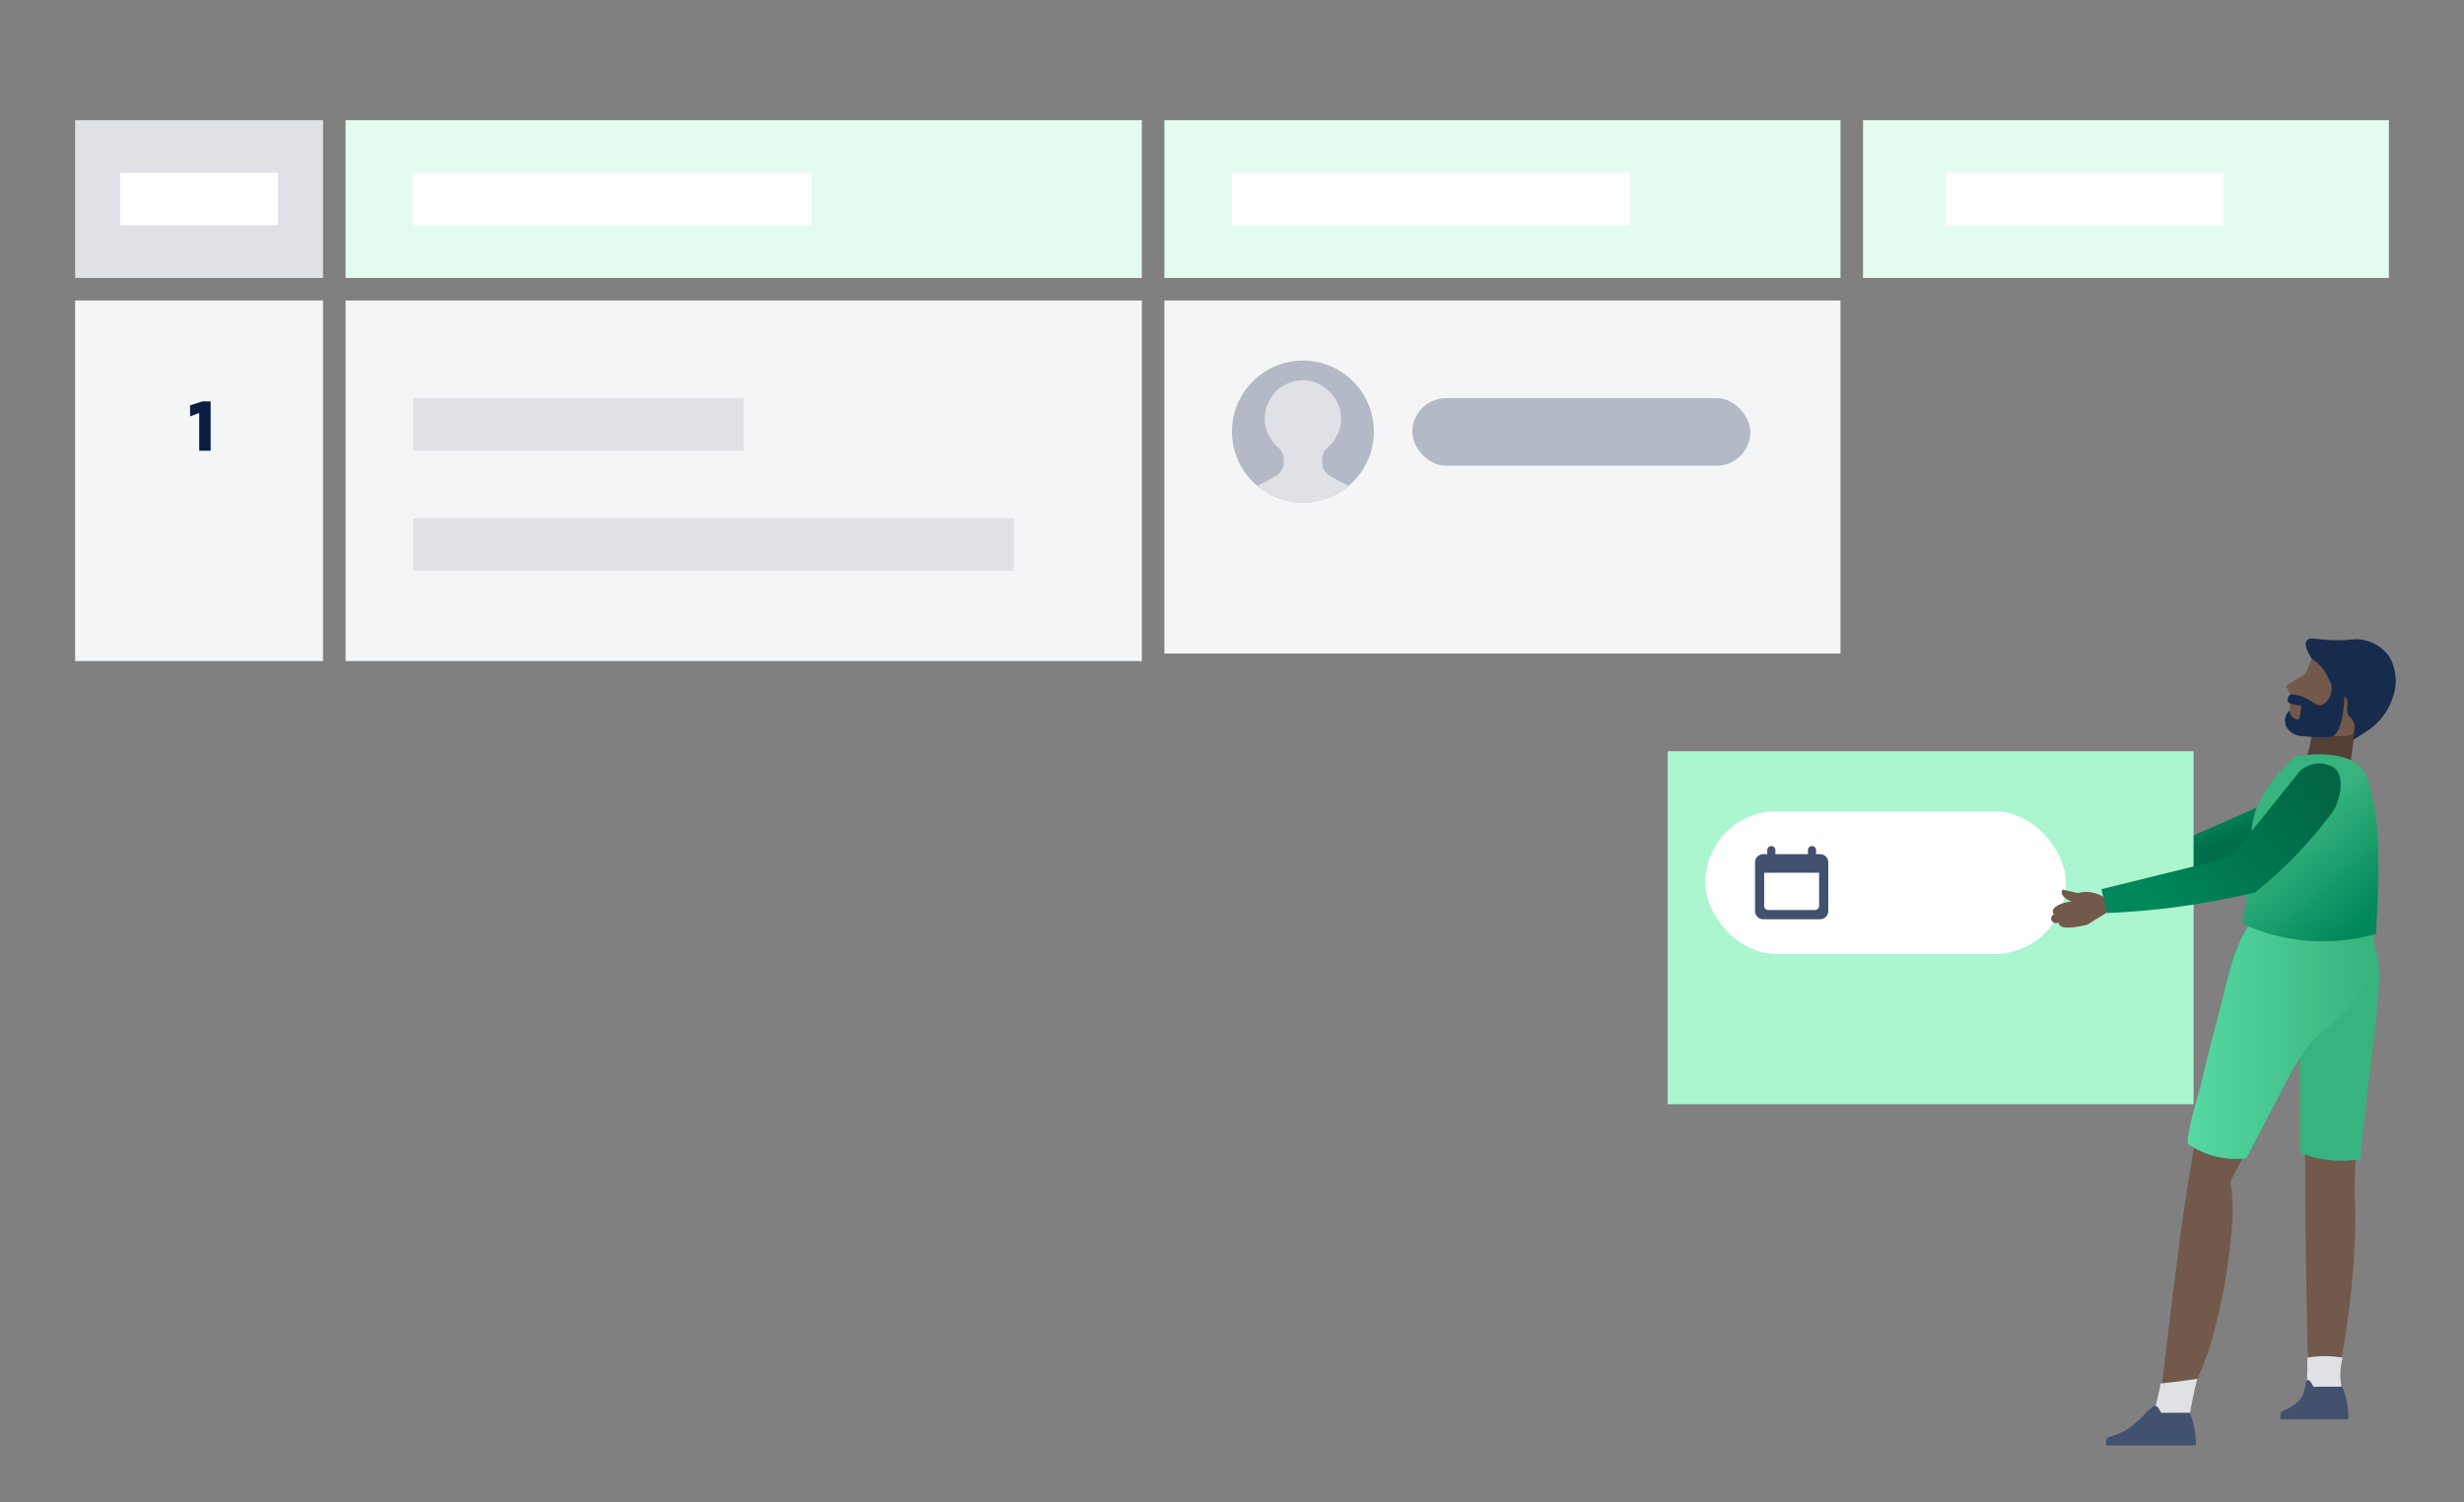 <svg xmlns="http://www.w3.org/2000/svg" xmlns:xlink="http://www.w3.org/1999/xlink" width="328" height="200" viewBox="0 0 328 200">
  <rect x="0" y="0" width="328" height="200" fill="#808080" stroke="none"/>
  <defs>
    <linearGradient id="aws-architecture-diagram-step03-a" x1="12.806%" x2="23.769%" y1="42.554%" y2="61.835%">
      <stop offset="0%" stop-color="#00875A"/>
      <stop offset="100%" stop-color="#006E4A"/>
    </linearGradient>
    <path id="aws-architecture-diagram-step03-b" d="M13.667,5.167 C13.667,4.868 13.909,4.625 14.208,4.625 C14.507,4.625 14.75,4.868 14.75,5.167 L14.75,5.167 L14.75,5.708 L15.294,5.708 C15.891,5.708 16.375,6.193 16.375,6.788 L16.375,6.788 L16.375,13.295 C16.375,13.891 15.892,14.375 15.294,14.375 L15.294,14.375 L7.706,14.375 C7.109,14.375 6.625,13.891 6.625,13.295 L6.625,13.295 L6.625,6.788 C6.625,6.192 7.108,5.708 7.706,5.708 L7.706,5.708 L8.25,5.708 L8.25,5.167 C8.25,4.868 8.493,4.625 8.792,4.625 C9.091,4.625 9.333,4.868 9.333,5.167 L9.333,5.167 L9.333,5.708 L13.667,5.708 Z M15.156,8.184 L7.844,8.184 L7.844,12.597 C7.844,12.898 8.084,13.137 8.382,13.137 L8.382,13.137 L14.619,13.137 C14.912,13.137 15.156,12.895 15.156,12.597 L15.156,12.597 L15.156,8.184 Z"/>
    <linearGradient id="aws-architecture-diagram-step03-c" x1="99.877%" x2="-.089%" y1="49.979%" y2="49.979%">
      <stop offset="0%" stop-color="#57D9A3"/>
      <stop offset="100%" stop-color="#36B37E"/>
    </linearGradient>
    <linearGradient id="aws-architecture-diagram-step03-d" x1="58.989%" x2="25.244%" y1="38.767%" y2="94.39%">
      <stop offset="0%" stop-color="#36B37E"/>
      <stop offset="100%" stop-color="#00875A"/>
    </linearGradient>
    <linearGradient id="aws-architecture-diagram-step03-e" x1="10.297%" x2="96.164%" y1="75.173%" y2="30.539%">
      <stop offset="0%" stop-color="#00875A"/>
      <stop offset="100%" stop-color="#064"/>
    </linearGradient>
  </defs>
  <g fill="none" fill-rule="evenodd">
    <rect width="33" height="21" x="10" y="16" fill="#DFE1E6"/>
    <rect width="106" height="21" x="46" y="16" fill="#E3FCEF"/>
    <rect width="21" height="7" x="16" y="23" fill="#FFF"/>
    <polygon fill="url(#aws-architecture-diagram-step03-a)" fill-rule="nonzero" points="303.76 106 285 114.334 285 119 305.173 112.046"/>
    <rect width="53" height="7" x="55" y="23" fill="#FFF"/>
    <rect width="33" height="48" x="10" y="40" fill="#F4F5F7"/>
    <rect width="106" height="48" x="46" y="40" fill="#F4F5F7"/>
    <rect width="90" height="21" x="155" y="16" fill="#E3FCEF"/>
    <rect width="53" height="7" x="164" y="23" fill="#FFF"/>
    <rect width="90" height="47" x="155" y="40" fill="#F4F5F7"/>
    <rect width="70" height="21" x="248" y="16" fill="#E3FCEF"/>
    <rect width="37" height="7" x="259" y="23" fill="#FFF"/>
    <rect width="70" height="47" x="222" y="100" fill="#ABF5D1"/>
    <g transform="translate(227 108)">
      <rect width="48" height="19" fill="#FFF" rx="9.5"/>
      <use fill="#42526E" xlink:href="#aws-architecture-diagram-step03-b"/>
    </g>
    <rect width="43.987" height="7" x="55" y="53" fill="#DFE1E6"/>
    <rect width="79.976" height="7" x="54.997" y="69" fill="#DFE1E6"/>
    <g transform="translate(164 48)">
      <path fill="#B3BAC5" d="M18.886,9.443 C18.886,14.658 14.658,18.886 9.443,18.886 C4.228,18.886 1.70288026e-13,14.658 1.70288026e-13,9.443 C1.70288026e-13,4.228 4.228,1.67219773e-13 9.443,1.67219773e-13 C14.658,1.67219773e-13 18.886,4.228 18.886,9.443"/>
      <path fill="#DFE1E6" d="M5.745,15.426 L3.377,16.678 C5.018,18.056 7.133,18.886 9.443,18.886 C11.753,18.886 13.868,18.056 15.509,16.678 L13.141,15.426 C12.429,15.049 11.984,14.31 11.984,13.505 L11.984,13.248 C11.984,12.607 12.243,11.982 12.731,11.567 C13.893,10.581 14.606,9.084 14.517,7.422 C14.387,4.969 12.14,2.737 9.687,2.622 C6.769,2.486 4.361,4.811 4.361,7.698 C4.361,9.226 5.037,10.593 6.104,11.524 C6.596,11.952 6.902,12.554 6.902,13.206 L6.902,13.505 C6.902,14.31 6.457,15.049 5.745,15.426"/>
    </g>
    <rect width="45" height="9" x="188" y="53" fill="#B3BAC5" rx="4.5"/>
    <g fill-rule="nonzero" transform="matrix(-1 0 0 1 319 85)">
      <path fill="#72594B" d="M4.061,38.822 C4.308,37.749 4.704,36.714 5.235,35.749 C5.699,35.895 6.17,36.016 6.647,36.111 C7.172,36.211 7.584,36.249 7.809,36.286 C9.058,36.461 11.432,36.748 17.804,37.236 C18.252,37.774 18.669,38.337 19.053,38.922 C20.219,40.806 21.063,42.871 21.552,45.032 C25.887,62.886 26.212,63.498 26.212,63.498 C26.82,66.93 27.403,70.411 27.961,73.943 C29.061,80.927 30.573,94.133 31.397,100.817 C31.246,101.3 30.965,101.733 30.585,102.067 C30.223,102.362 29.794,102.564 29.336,102.654 C27.687,102.879 24.813,94.221 24.813,94.221 C23.135,88.526 22.121,82.656 21.789,76.729 C21.77,75.236 21.875,73.744 22.102,72.269 C20.228,68.712 18.354,65.135 16.48,61.536 C15.022,58.738 13.577,55.947 12.144,53.165 C12.144,59.829 12.144,66.596 12.144,73.468 C12.077,81.797 11.944,90.031 11.744,98.169 C11.512,98.365 11.239,98.506 10.945,98.581 C10.462,98.679 9.96,98.627 9.508,98.431 C8.761,98.23 8.086,97.823 7.559,97.257 C6.596,92.213 5.95,87.114 5.622,81.989 C5.16,74.742 5.835,75.255 5.422,69.395 C4.81,60.487 2.436,47.818 3.061,43.707 C3.148,42.945 3.711,40.322 4.061,38.822 Z"/>
      <path fill="#172B4D" d="M11.257,2.702 C11.732,1.965 12.344,0.853 11.944,0.291 C11.544,-0.271 10.695,0.141 8.696,0.216 C5.747,0.328 5.435,-0.171 3.936,0.303 C2.752,0.646 1.712,1.365 0.975,2.352 C0.029,3.954 -0.176,5.886 0.412,7.65 C1.022,9.708 2.394,11.455 4.248,12.535 L5.847,13.56 L10.37,5.763 L11.257,2.702 Z"/>
      <path fill="#543E36" d="M6.06,16.296 L12.169,16.296 C11.238,14.126 11.007,11.719 11.507,9.412 L7.759,9.237 C7.759,9.462 7.646,9.774 7.534,10.149 C7.459,10.516 7.319,10.867 7.122,11.186 C6.704,11.646 6.106,11.901 5.485,11.885 L6.06,16.296 Z"/>
      <path fill="#36B37E" d="M4.735,69.295 C4.735,69.183 4.735,69.07 4.735,68.945 C4.485,65.397 3.973,61.261 3.486,57.263 C2.736,51.291 2.024,45.657 2.411,43.095 C2.524,42.383 3.099,39.722 3.436,38.273 C3.556,37.747 3.711,37.229 3.898,36.723 C4.115,36.139 4.373,35.571 4.673,35.024 L4.948,34.537 L5.485,34.699 C5.924,34.836 6.37,34.949 6.822,35.037 C7.209,35.112 7.521,35.149 7.746,35.174 L7.946,35.174 C9.121,35.349 11.432,35.624 17.941,36.124 L18.241,36.124 L18.429,36.361 C18.877,36.921 19.294,37.505 19.678,38.11 C20.897,40.053 21.784,42.185 22.302,44.42 C26.175,60.349 26.825,62.498 26.924,62.761 L26.924,62.761 L26.924,62.936 C27.174,64.372 27.424,65.847 27.674,67.309 C25.429,68.854 22.693,69.517 19.99,69.17 C18.616,66.559 17.242,63.948 15.88,61.324 L12.856,55.502 C12.856,59.812 12.856,64.135 12.856,68.446 C10.285,69.496 7.468,69.791 4.735,69.295 Z"/>
      <path fill="url(#aws-architecture-diagram-step03-c)" d="M5.048,47.781 C4.042,46.574 3.355,45.135 3.049,43.595 C2.782,41.817 2.897,40.003 3.386,38.273 C3.511,37.748 3.665,37.231 3.848,36.723 C4.065,36.139 4.324,35.571 4.623,35.024 L4.898,34.537 L5.435,34.699 C5.874,34.836 6.32,34.949 6.772,35.037 C7.159,35.112 7.471,35.149 7.696,35.174 L7.896,35.174 C9.071,35.349 11.382,35.624 17.891,36.124 L18.191,36.124 L18.379,36.361 C18.827,36.921 19.244,37.505 19.628,38.11 C21.864,41.646 22.639,46.319 23.739,50.354 C24.571,53.369 25.338,56.401 26.037,59.45 C26.212,60.212 28.261,66.821 27.674,67.309 C25.429,68.854 22.693,69.517 19.99,69.17 C18.616,66.559 17.242,63.948 15.88,61.324 C14.218,58.138 12.806,55.077 10.158,52.578 C8.341,51.104 6.633,49.501 5.048,47.781 L5.048,47.781 Z"/>
      <path fill="#72594B" d="M11.257,2.702 L12.119,4.714 L14.718,6.313 L14.081,7.425 L14.306,11.423 C13.541,11.989 12.7,12.444 11.807,12.772 C10.607,12.986 9.388,13.061 8.171,12.997 C6.834,12.997 6.147,13.06 5.847,12.697 C5.534,12.197 5.491,11.574 5.735,11.036 C5.935,10.536 6.197,10.586 6.422,10.099 C6.784,9.337 6.334,8.849 6.559,8.187 C6.784,7.525 7.321,7.625 8.171,6.75 C9.021,5.876 8.921,5.101 9.87,3.927 C10.257,3.44 10.727,3.026 11.257,2.702 Z"/>
      <path fill="url(#aws-architecture-diagram-step03-d)" d="M19.291,28.44 C19.526,31.635 19.943,34.813 20.54,37.96 C14.945,40.526 8.618,41.009 2.699,39.322 C2.584,34.72 1.557,24.88 3.997,18.361 C5.584,14.123 13.432,15.692 13.432,15.692 C20.54,22.047 19.153,26.478 19.291,28.44 Z"/>
      <g transform="matrix(-1 0 0 1 46.228 16.242)">
        <path fill="#72594B" d="M8.446,19.786 L5.061,21.86 C4.327,22.05 3.579,22.179 2.824,22.248 C2.237,22.248 1.762,22.248 1.45,21.973 C1.341,21.859 1.26,21.723 1.212,21.573 C1.021,21.693 0.779,21.693 0.588,21.573 C0.379,21.453 0.254,21.227 0.263,20.986 C0.273,20.761 0.423,20.566 0.638,20.499 C0.544,20.377 0.491,20.228 0.488,20.074 C0.488,19.474 1.525,18.949 2.987,18.749 C2.174,18.487 1.65,17.987 1.675,17.5 C1.682,17.381 1.725,17.268 1.8,17.175 L3.836,17.65 C4.242,17.531 4.663,17.476 5.086,17.488 C5.841,17.522 6.575,17.746 7.222,18.137 L8.446,19.786 Z"/>
        <path fill="url(#aws-architecture-diagram-step03-e)" d="M6.96,17.125 L7.734,20.299 C11.689,20.137 15.632,19.745 19.541,19.124 C22.352,18.675 25.001,18.137 27.45,17.55 C31.268,14.483 34.681,10.944 37.607,7.018 C37.89,6.633 38.121,6.213 38.295,5.768 C38.369,5.568 39.644,2.332 37.92,0.946 C36.458,0.051 34.575,0.261 33.347,1.458 L24.151,12.89 L6.96,17.125 Z"/>
      </g>
      <path fill="#DFE1E5" d="M7.259 99.955L11.982 99.955C11.919 99.143 11.869 98.281 11.857 97.382 11.857 96.815 11.857 96.265 11.857 95.732 10.298 95.465 8.705 95.465 7.147 95.732 7.531 97.093 7.566 98.528 7.246 99.905L7.259 99.955zM27.524 103.416L32.247 103.416C32.247 102.579 31.447 100.018 31.41 99.181L28.811 98.868 26.5 98.556C26.712 99.331 26.9 100.143 27.087 101.055 27.274 101.967 27.399 102.642 27.524 103.416z"/>
      <path fill="#42526E" d="M11.007 99.605L11.007 99.605C11.095 99.605 11.345 98.868 11.694 98.718 12.369 98.419 11.694 100.43 13.244 101.717 13.787 102.197 14.42 102.567 15.105 102.804 15.326 102.907 15.46 103.136 15.443 103.379L15.443 103.941 6.397 103.941C6.349 102.45 6.627 100.966 7.209 99.593L11.007 99.605zM31.272 103.079L31.272 103.079C31.36 103.079 31.61 102.342 31.96 102.192 32.634 101.892 33.746 103.903 35.708 105.19 36.474 105.689 37.319 106.057 38.207 106.277 38.472 106.341 38.658 106.579 38.656 106.852L38.656 107.414 26.7 107.414C26.652 105.923 26.929 104.44 27.512 103.066L31.272 103.079z"/>
      <path fill="#172B4D" d="M14.081,7.425 C14.411,7.669 14.555,8.092 14.443,8.487 C13.89,8.77 13.278,8.92 12.656,8.924 C12.656,9.124 12.656,9.412 12.756,9.736 C12.881,10.611 12.944,10.686 13.019,10.736 C13.294,10.886 13.868,10.561 14.093,10.111 C14.174,9.944 14.212,9.76 14.206,9.574 C14.496,9.821 14.702,10.153 14.793,10.524 C14.895,10.995 14.81,11.488 14.555,11.898 C14.123,12.533 13.423,12.934 12.656,12.985 L12.531,12.985 C11.255,13.14 9.967,13.177 8.683,13.097 C6.759,12.523 6.897,6.638 6.897,6.388 L9.033,5.139 C8.588,5.858 8.491,6.739 8.771,7.537 C8.846,7.712 9.233,8.712 10.02,8.862 C10.807,9.012 11.27,8.112 12.881,7.612 C13.273,7.507 13.675,7.444 14.081,7.425 L14.081,7.425 Z"/>
    </g>
    <polygon fill="#091E42" fill-rule="nonzero" points="28.04 60 28.04 53.43 26.96 53.43 25.3 53.96 25.3 55.43 26.52 54.97 26.52 60"/>
  </g>
</svg>
